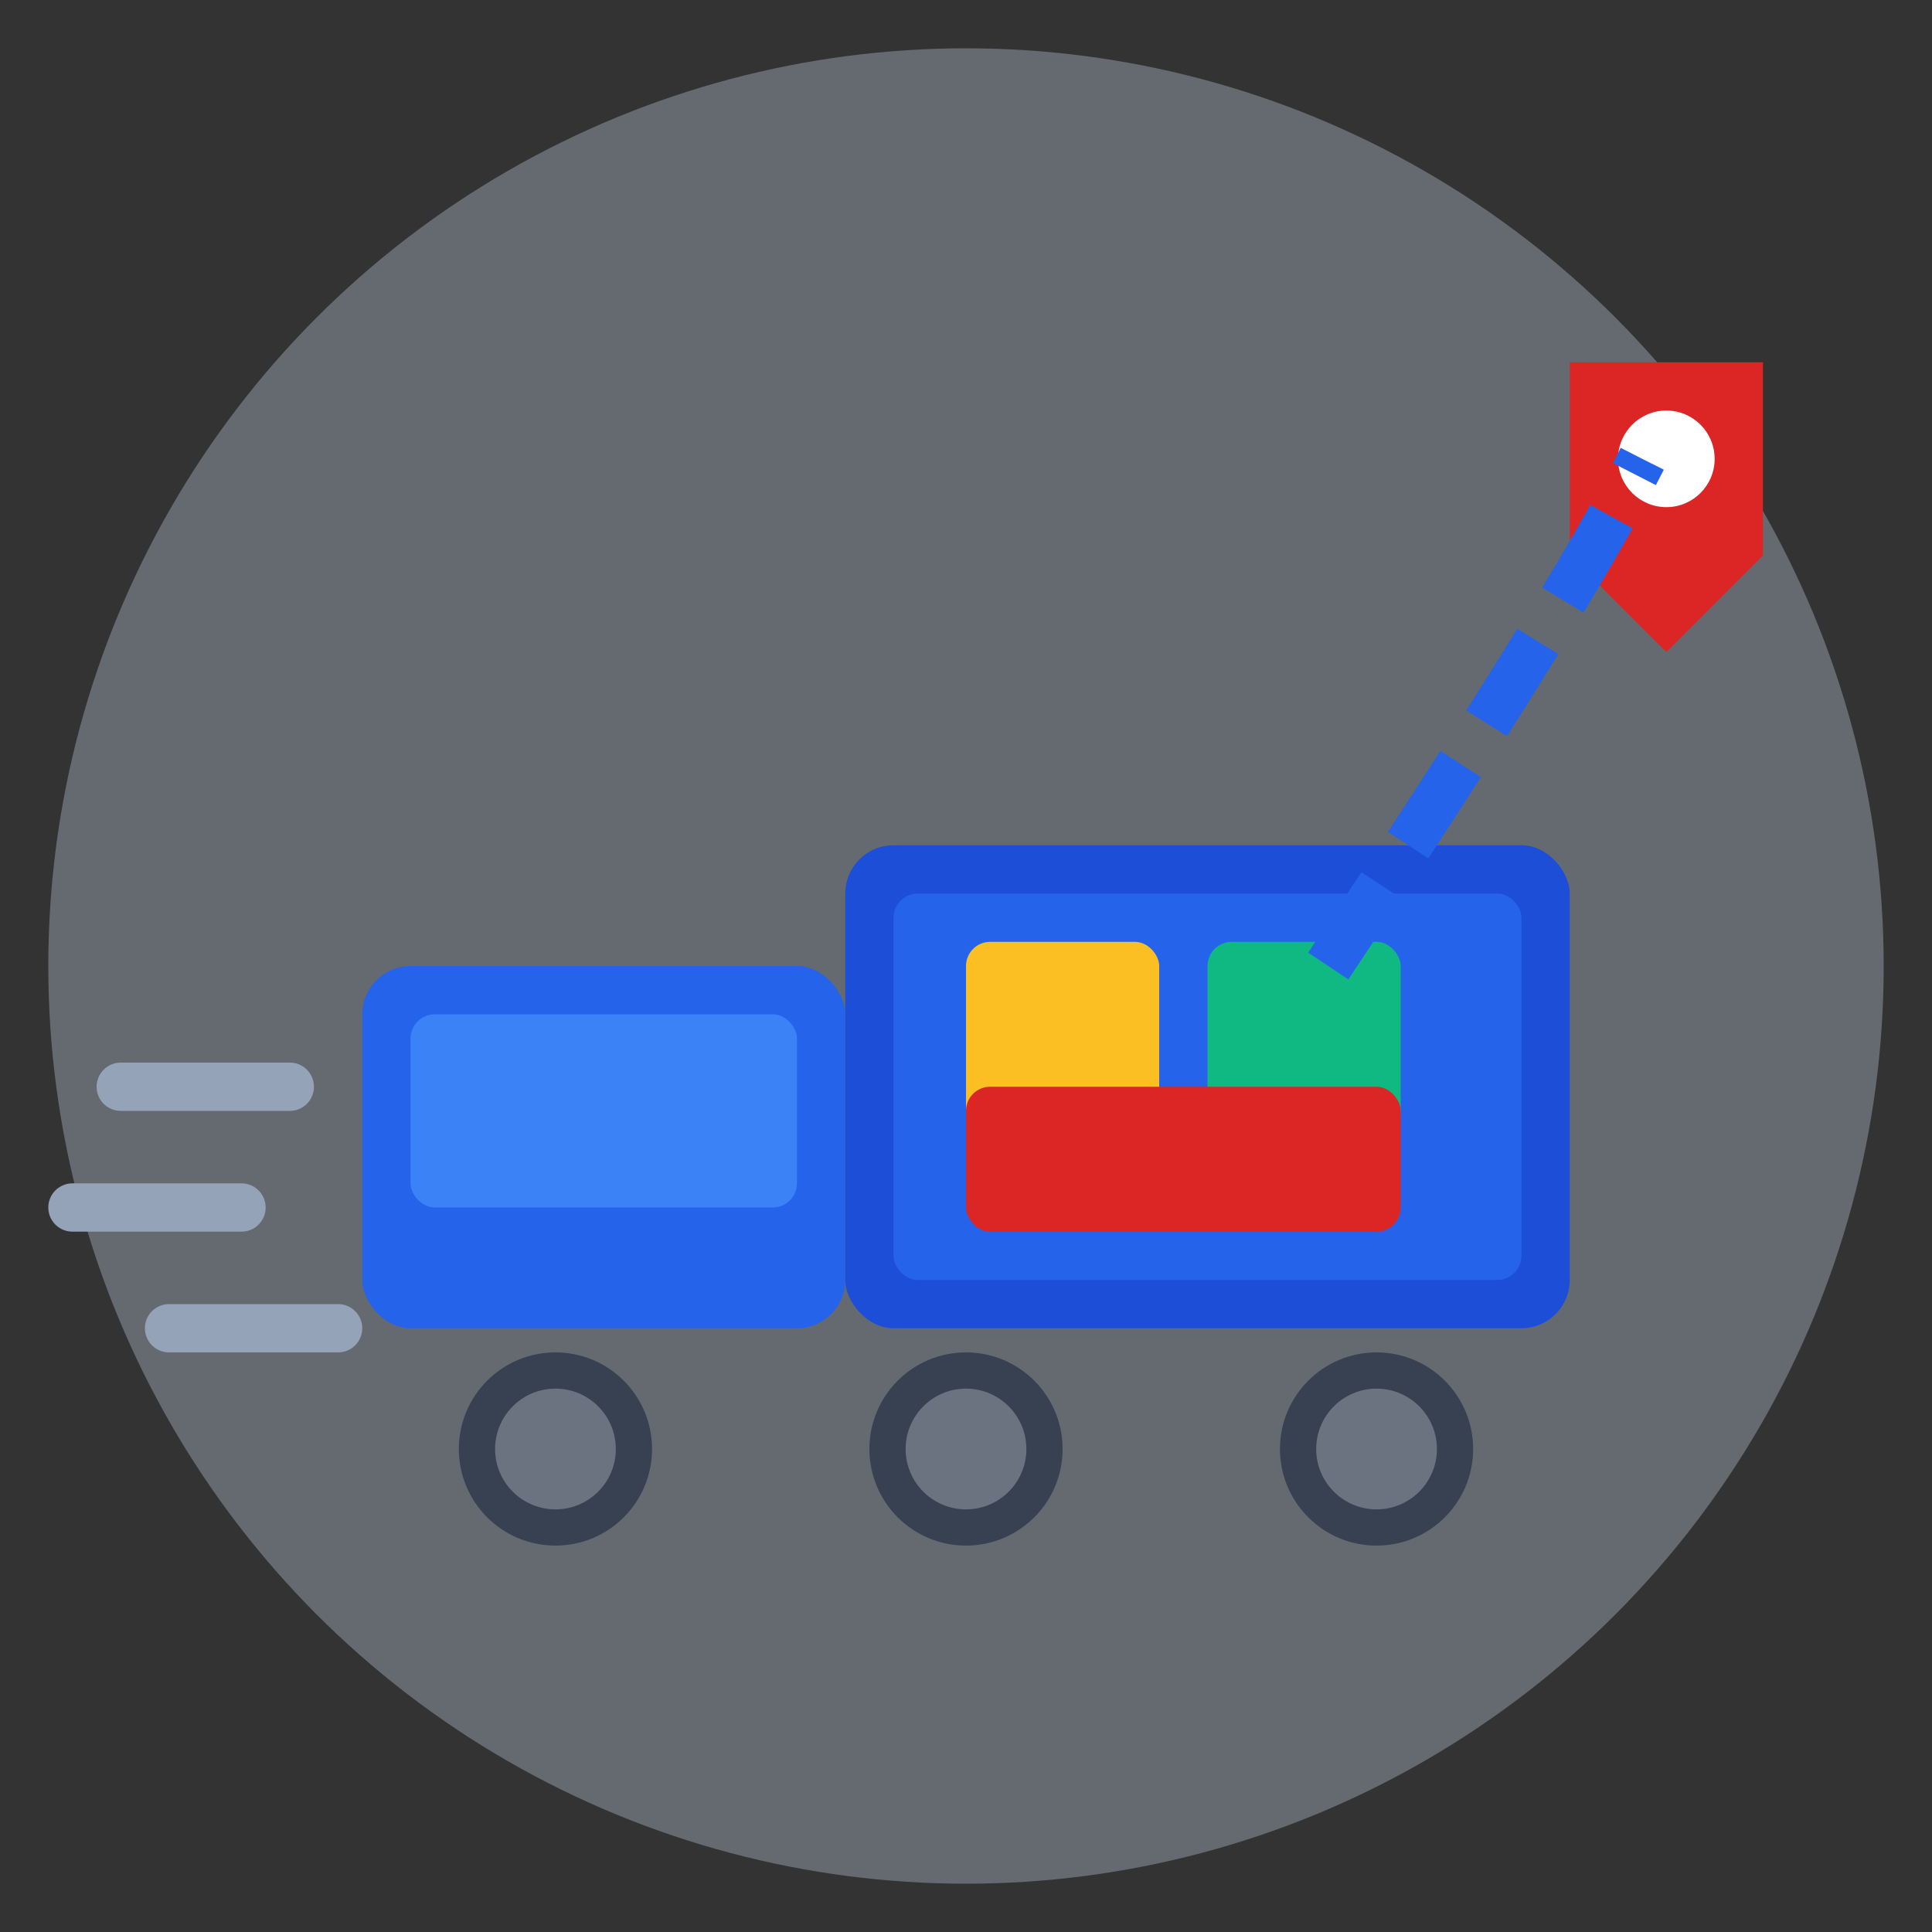 <svg width="80" height="80" viewBox="0 0 80 80" fill="none" xmlns="http://www.w3.org/2000/svg">
  <rect x="0" y="0" width="80" height="80" fill="#333333" stroke="none"/>
  <!-- Background Circle -->
  <circle cx="40" cy="40" r="38" fill="#dbeafe" opacity="0.3"/>
  
  <!-- Delivery Truck -->
  <g transform="translate(15,25)">
    <!-- Truck Cabin -->
    <rect x="0" y="15" width="20" height="15" rx="2" fill="#2563eb"/>
    <rect x="2" y="17" width="16" height="8" rx="1" fill="#3b82f6"/>
    
    <!-- Truck Trailer -->
    <rect x="20" y="10" width="30" height="20" rx="2" fill="#1d4ed8"/>
    <rect x="22" y="12" width="26" height="16" rx="1" fill="#2563eb"/>
    
    <!-- Cargo -->
    <rect x="25" y="14" width="8" height="8" rx="1" fill="#fbbf24"/>
    <rect x="35" y="14" width="8" height="8" rx="1" fill="#10b981"/>
    <rect x="25" y="20" width="18" height="6" rx="1" fill="#dc2626"/>
    
    <!-- Wheels -->
    <circle cx="8" cy="35" r="4" fill="#374151"/>
    <circle cx="8" cy="35" r="2.5" fill="#6b7280"/>
    <circle cx="25" cy="35" r="4" fill="#374151"/>
    <circle cx="25" cy="35" r="2.5" fill="#6b7280"/>
    <circle cx="42" cy="35" r="4" fill="#374151"/>
    <circle cx="42" cy="35" r="2.5" fill="#6b7280"/>
  </g>
  
  <!-- Motion Lines -->
  <path d="M5 45 L12 45" stroke="#94a3b8" stroke-width="2" stroke-linecap="round"/>
  <path d="M3 50 L10 50" stroke="#94a3b8" stroke-width="2" stroke-linecap="round"/>
  <path d="M7 55 L14 55" stroke="#94a3b8" stroke-width="2" stroke-linecap="round"/>
  
  <!-- Destination Marker -->
  <g transform="translate(65,15)">
    <path d="M0 0 L8 0 L8 8 L4 12 L0 8 Z" fill="#dc2626"/>
    <circle cx="4" cy="4" r="2" fill="white"/>
  </g>
  
  <!-- Route Line -->
  <path d="M55 40 Q65 25 68 19" stroke="#2563eb" stroke-width="2" stroke-dasharray="4,2" fill="none"/>
</svg>

